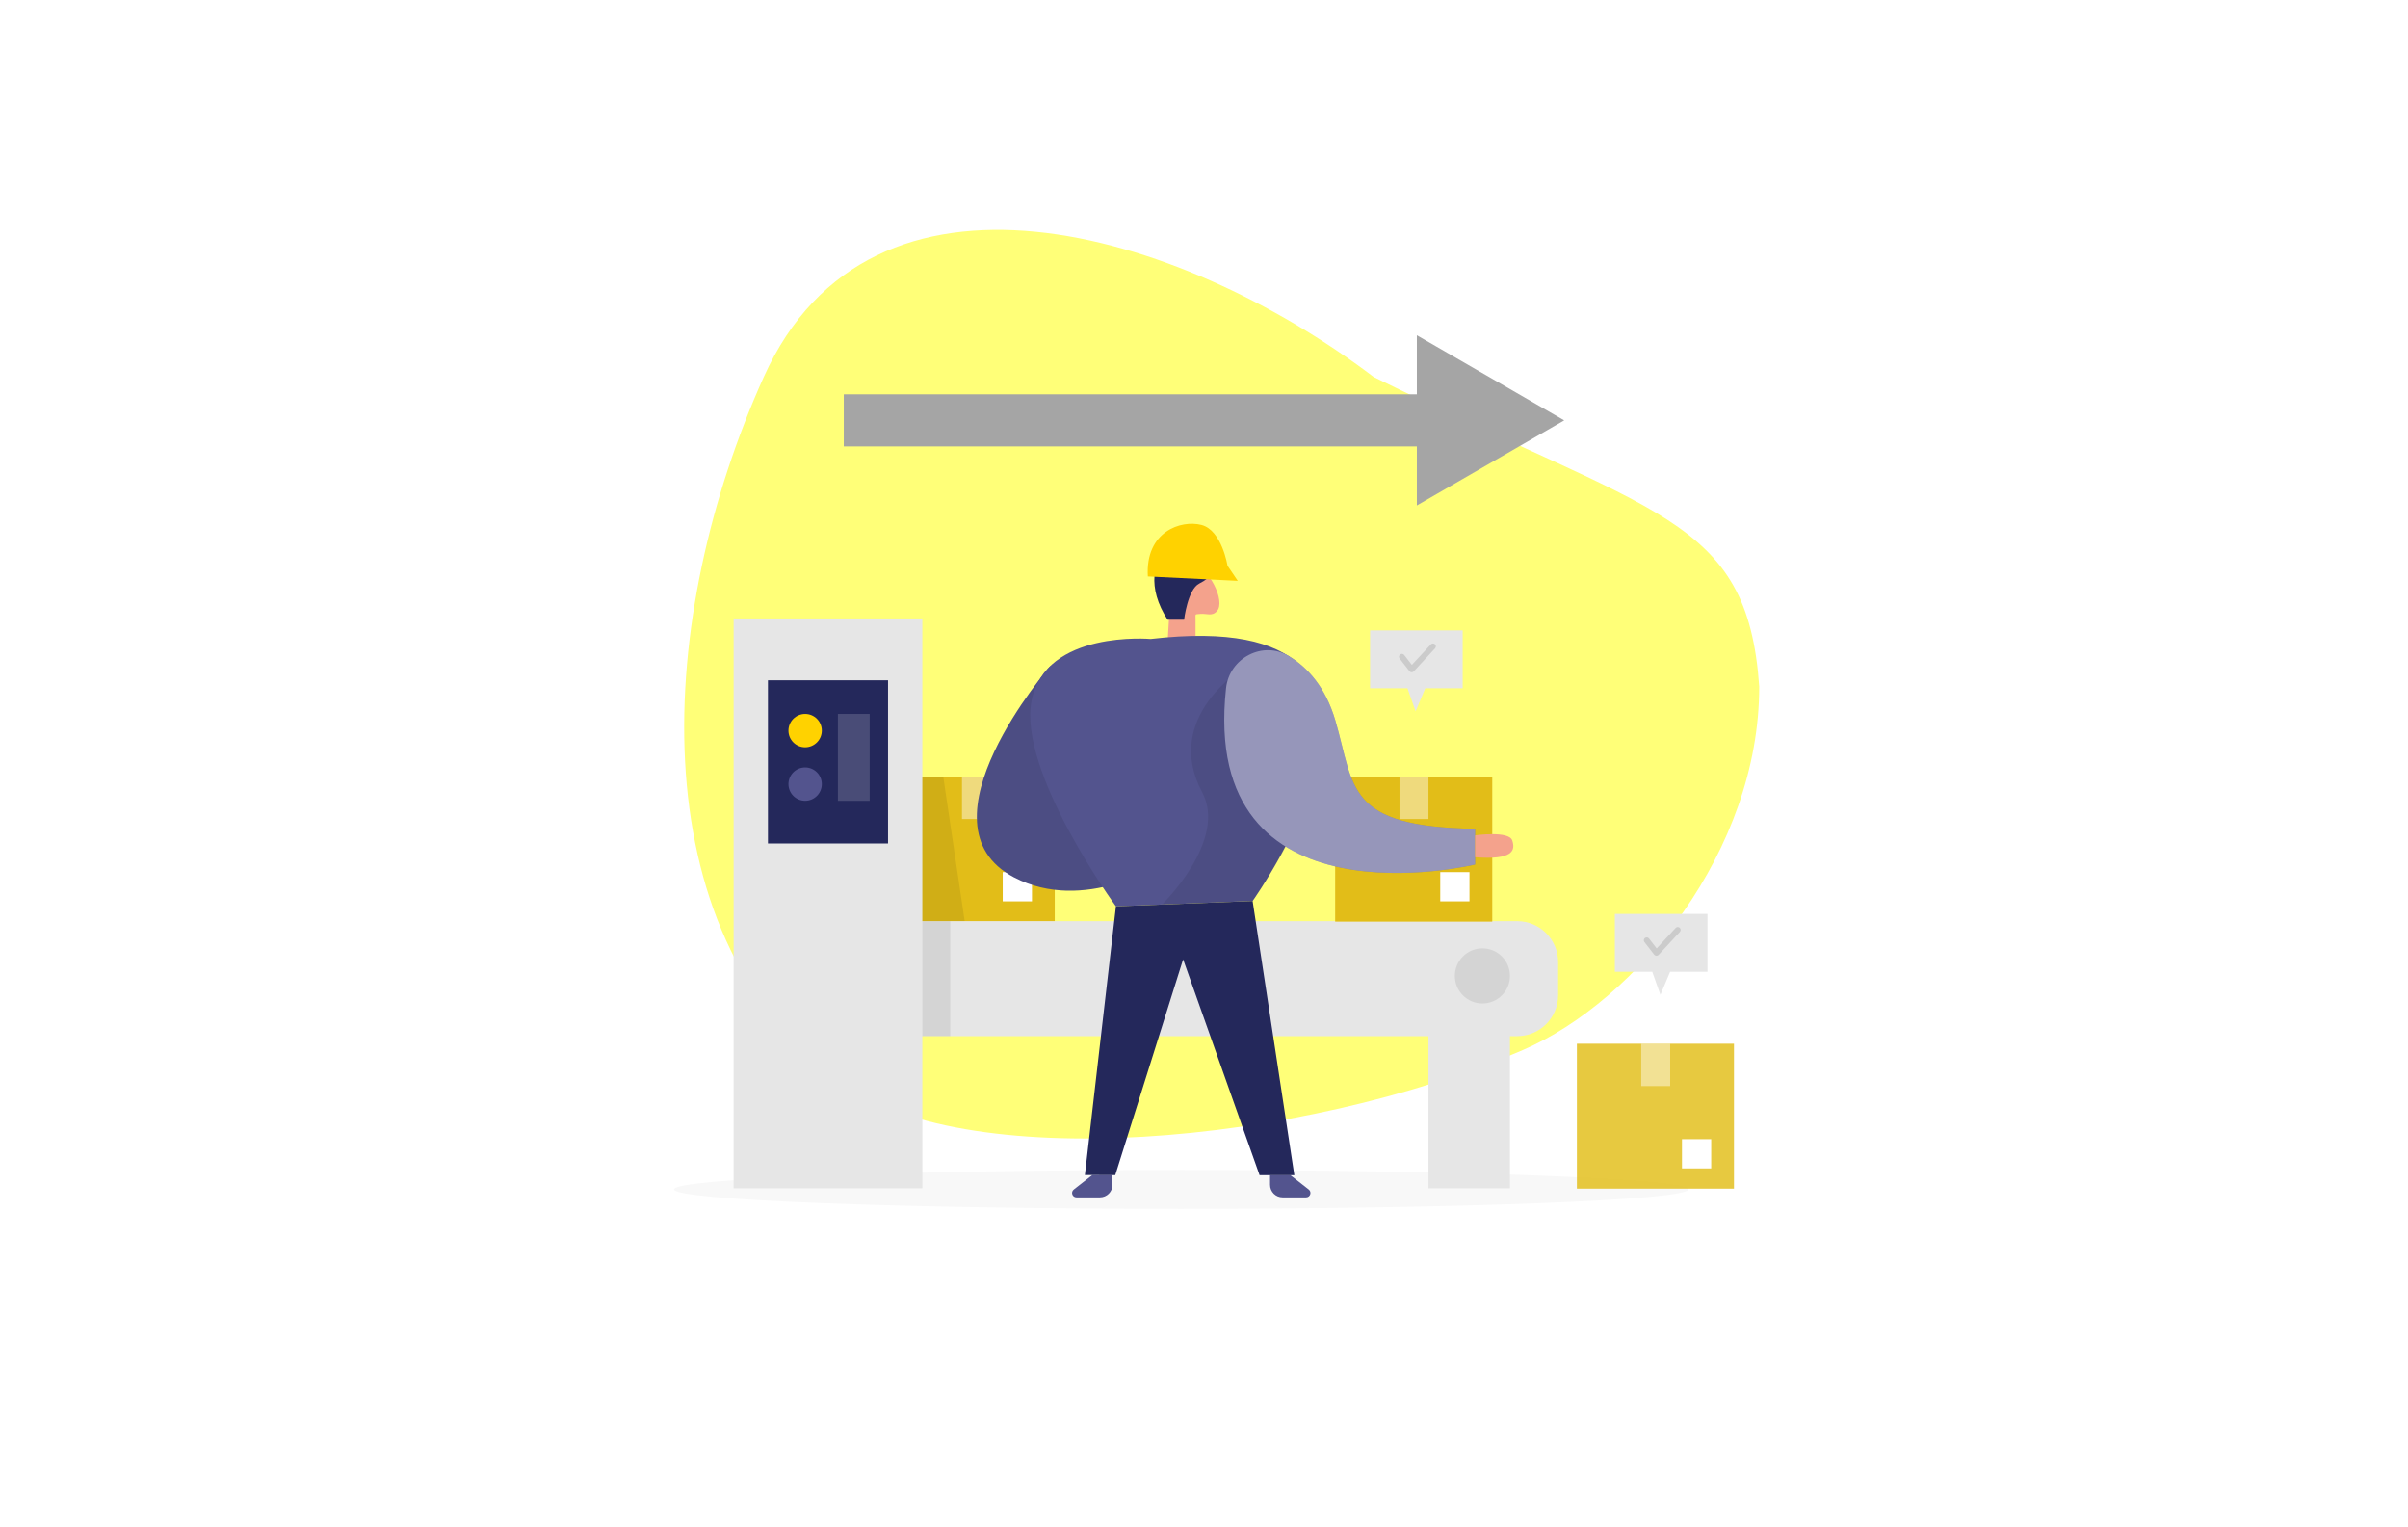 <svg width="738" height="468" viewBox="0 0 738 468" fill="none" xmlns="http://www.w3.org/2000/svg">
<rect width="738" height="468" fill="white"/>
<g clip-path="url(#clip0_547_35)">
<path d="M466.691 321.753C501.658 306.758 539.165 260.5 539.165 210.388C535.5 158 507 158 421 115.508C361 70.001 267.014 42.377 234.076 115.508C201.131 188.638 195.296 284.56 256.33 330.976C294.762 360.207 398.405 351.048 466.698 321.754L466.691 321.753Z" fill="#FFFF56" fill-opacity="0.8"/>
<path d="M323.255 237.977H275.108V282.387H323.255V237.977Z" fill="#E2BD18"/>
<g opacity="0.44">
<path d="M303.701 237.977H294.826V250.959H303.701V237.977Z" fill="white"/>
</g>
<path d="M316.271 267.224H307.313V276.181H316.271V267.224Z" fill="white"/>
<g opacity="0.08">
<path d="M289.089 237.977L295.659 282.249H275.108V237.977H289.089Z" fill="#000001"/>
</g>
<path d="M464.983 282.249H263.448C256.513 282.249 250.892 287.871 250.892 294.805V304.932C250.892 311.867 256.513 317.488 263.448 317.488H464.983C471.918 317.488 477.539 311.867 477.539 304.932V294.805C477.539 287.871 471.918 282.249 464.983 282.249Z" fill="#E6E6E6"/>
<g opacity="0.03">
<path d="M362.017 370.409C447.864 370.409 517.457 367.739 517.457 364.444C517.457 361.15 447.864 358.479 362.017 358.479C276.17 358.479 206.577 361.15 206.577 364.444C206.577 367.739 276.17 370.409 362.017 370.409Z" fill="#000001"/>
</g>
<path d="M282.677 189.5H224.837V364.107H282.677V189.5Z" fill="#E6E6E6"/>
<g opacity="0.08">
<path d="M291.222 282.249H282.677V317.488H291.222V282.249Z" fill="#000001"/>
</g>
<path d="M272.164 208.447H235.356V258.451H272.164V208.447Z" fill="#24285B"/>
<path d="M246.756 228.978C249.58 228.978 251.868 226.689 251.868 223.866C251.868 221.043 249.58 218.754 246.756 218.754C243.933 218.754 241.645 221.043 241.645 223.866C241.645 226.689 243.933 228.978 246.756 228.978Z" fill="#FFD200"/>
<path d="M246.756 245.365C249.58 245.365 251.868 243.077 251.868 240.253C251.868 237.43 249.58 235.142 246.756 235.142C243.933 235.142 241.645 237.43 241.645 240.253C241.645 243.077 243.933 245.365 246.756 245.365Z" fill="#53548E"/>
<g opacity="0.17">
<path d="M266.536 218.754H256.801V245.373H266.536V218.754Z" fill="white"/>
</g>
<path d="M462.767 294.468H437.793V364.114H462.767V294.468Z" fill="#E6E6E6"/>
<g opacity="0.08">
<path d="M454.326 307.471C458.988 307.471 462.767 303.692 462.767 299.03C462.767 294.367 458.988 290.588 454.326 290.588C449.663 290.588 445.884 294.367 445.884 299.03C445.884 303.692 449.663 307.471 454.326 307.471Z" fill="#000001"/>
</g>
<path d="M457.346 237.977H409.2V282.387H457.346V237.977Z" fill="#E2BD18"/>
<g opacity="0.44">
<path d="M437.793 237.977H428.918V250.959H437.793V237.977Z" fill="white"/>
</g>
<path d="M450.363 267.224H441.405V276.181H450.363V267.224Z" fill="white"/>
<path d="M531.429 319.808H483.283V364.218H531.429V319.808Z" fill="#E2BD18" fill-opacity="0.824"/>
<g opacity="0.44">
<path d="M511.876 319.808H503.001V332.79H511.876V319.808Z" fill="white"/>
</g>
<path d="M524.446 349.055H515.488V358.012H524.446V349.055Z" fill="white"/>
<path d="M321.906 204.065C321.906 204.065 279.739 252.604 310.802 268.841C332.274 280.069 356.141 264.589 356.141 264.589L321.913 204.059L321.906 204.065Z" fill="#53548E"/>
<g opacity="0.08">
<path d="M321.906 204.065C321.906 204.065 279.739 252.604 310.802 268.841C332.274 280.069 356.141 264.589 356.141 264.589L321.913 204.059L321.906 204.065Z" fill="#000001"/>
</g>
<path d="M395.433 360.049L401.109 364.493C402.114 365.278 401.556 366.888 400.284 366.888H393.087C390.968 366.888 389.241 365.168 389.241 363.042V360.049H395.426H395.433Z" fill="#53548E"/>
<path d="M334.764 360.049L329.088 364.493C328.084 365.278 328.641 366.888 329.914 366.888H337.111C339.23 366.888 340.956 365.168 340.956 363.042V360.049H334.771H334.764Z" fill="#53548E"/>
<path d="M357.854 196.58L358.831 180.488C358.831 180.488 359.98 170.133 365.175 172.005C370.362 173.876 375.77 184.079 372.977 187.251C371.463 188.964 369.881 187.925 367.851 188.111C366.104 188.276 366.406 188.007 366.406 189.769V195.919L357.854 196.573V196.58Z" fill="#F4A28C"/>
<path d="M352.688 195.789C352.688 195.789 320.379 192.913 316.155 214.716C311.93 236.518 342.003 277.702 342.003 277.702L383.902 276.071C383.902 276.071 448.994 184.643 352.688 195.782V195.789Z" fill="#53548E"/>
<g opacity="0.08">
<path d="M381.191 204.595C381.191 204.595 356.134 219.717 368.435 242.744C376.327 257.529 356.134 277.151 356.134 277.151L383.901 276.071C383.901 276.071 394.07 260.99 396.1 255.122C398.129 249.26 381.191 204.588 381.191 204.588V204.595Z" fill="#000001"/>
</g>
<path d="M342.009 277.709L332.494 360.049L341.803 360.062L362.601 293.959L386.027 360.076H396.685L383.902 276.078L342.009 277.709Z" fill="#24285B"/>
<path d="M357.854 189.899H362.897C362.897 189.899 363.984 180.59 367.555 178.802C371.118 177.02 374.689 173.649 371.517 170.58C368.346 167.512 363.846 163.941 358.569 167.608C353.292 171.275 351.435 180.088 357.861 189.899H357.854Z" fill="#24285B"/>
<path d="M351.786 176.628L379.347 177.976L376.203 173.339C376.203 173.339 374.49 162.462 368.215 160.845C361.941 159.228 350.974 162.868 351.786 176.628Z" fill="#FFD200"/>
<path d="M375.756 210.884C376.768 201.575 387.081 196.195 395.075 201.066C400.676 204.485 406.255 210.457 409.289 220.874C415.234 241.273 412.324 253.347 452.083 253.96V264.885C452.083 264.885 367.659 285.449 375.756 210.884Z" fill="#53548E"/>
<g opacity="0.39">
<path d="M375.756 210.884C376.768 201.575 387.081 196.195 395.075 201.066C400.676 204.485 406.255 210.457 409.289 220.874C415.234 241.273 412.324 253.347 452.083 253.96V264.885C452.083 264.885 367.659 285.449 375.756 210.884Z" fill="white"/>
</g>
<path d="M452.09 255.961C452.09 255.961 462.458 254.482 463.469 257.516C464.481 260.55 463.779 263.57 452.09 262.669V255.968V255.961Z" fill="#F4A28C"/>
<path d="M419.892 193.153V210.89H431.354L433.858 217.949L436.816 210.89H448.278V193.153H419.892Z" fill="#E6E6E6"/>
<g opacity="0.12">
<path d="M432.654 205.985C432.654 205.985 432.627 205.985 432.613 205.985C432.352 205.971 432.111 205.847 431.953 205.641L428.953 201.781C428.65 201.396 428.726 200.838 429.111 200.536C429.496 200.233 430.054 200.309 430.356 200.694L432.709 203.728L438.523 197.453C438.853 197.096 439.417 197.068 439.775 197.405C440.133 197.735 440.154 198.3 439.823 198.657L433.301 205.703C433.136 205.881 432.895 205.985 432.647 205.985H432.654Z" fill="#000001"/>
</g>
<path d="M494.918 280.027V297.764H506.38L508.884 304.823L511.85 297.764H523.305V280.027H494.918Z" fill="#E6E6E6"/>
<g opacity="0.12">
<path d="M507.681 292.859C507.681 292.859 507.653 292.859 507.639 292.859C507.378 292.845 507.137 292.721 506.979 292.515L503.979 288.655C503.677 288.27 503.752 287.712 504.138 287.41C504.523 287.107 505.08 287.183 505.383 287.568L507.736 290.602L513.549 284.327C513.88 283.97 514.444 283.942 514.802 284.279C515.159 284.61 515.18 285.174 514.85 285.531L508.327 292.577C508.162 292.755 507.921 292.859 507.674 292.859H507.681Z" fill="#000001"/>
</g>
<path d="M442.926 120.824H258.604V136.786H442.926V120.824Z" fill="#A5A5A5"/>
<path d="M479.397 128.805L434.236 102.729V154.88L479.397 128.805Z" fill="#A5A5A5"/>
</g>
<defs>
<clipPath id="clip0_547_35">
<rect width="344" height="344" fill="white" transform="translate(197 62)"/>
</clipPath>
</defs>
</svg>
